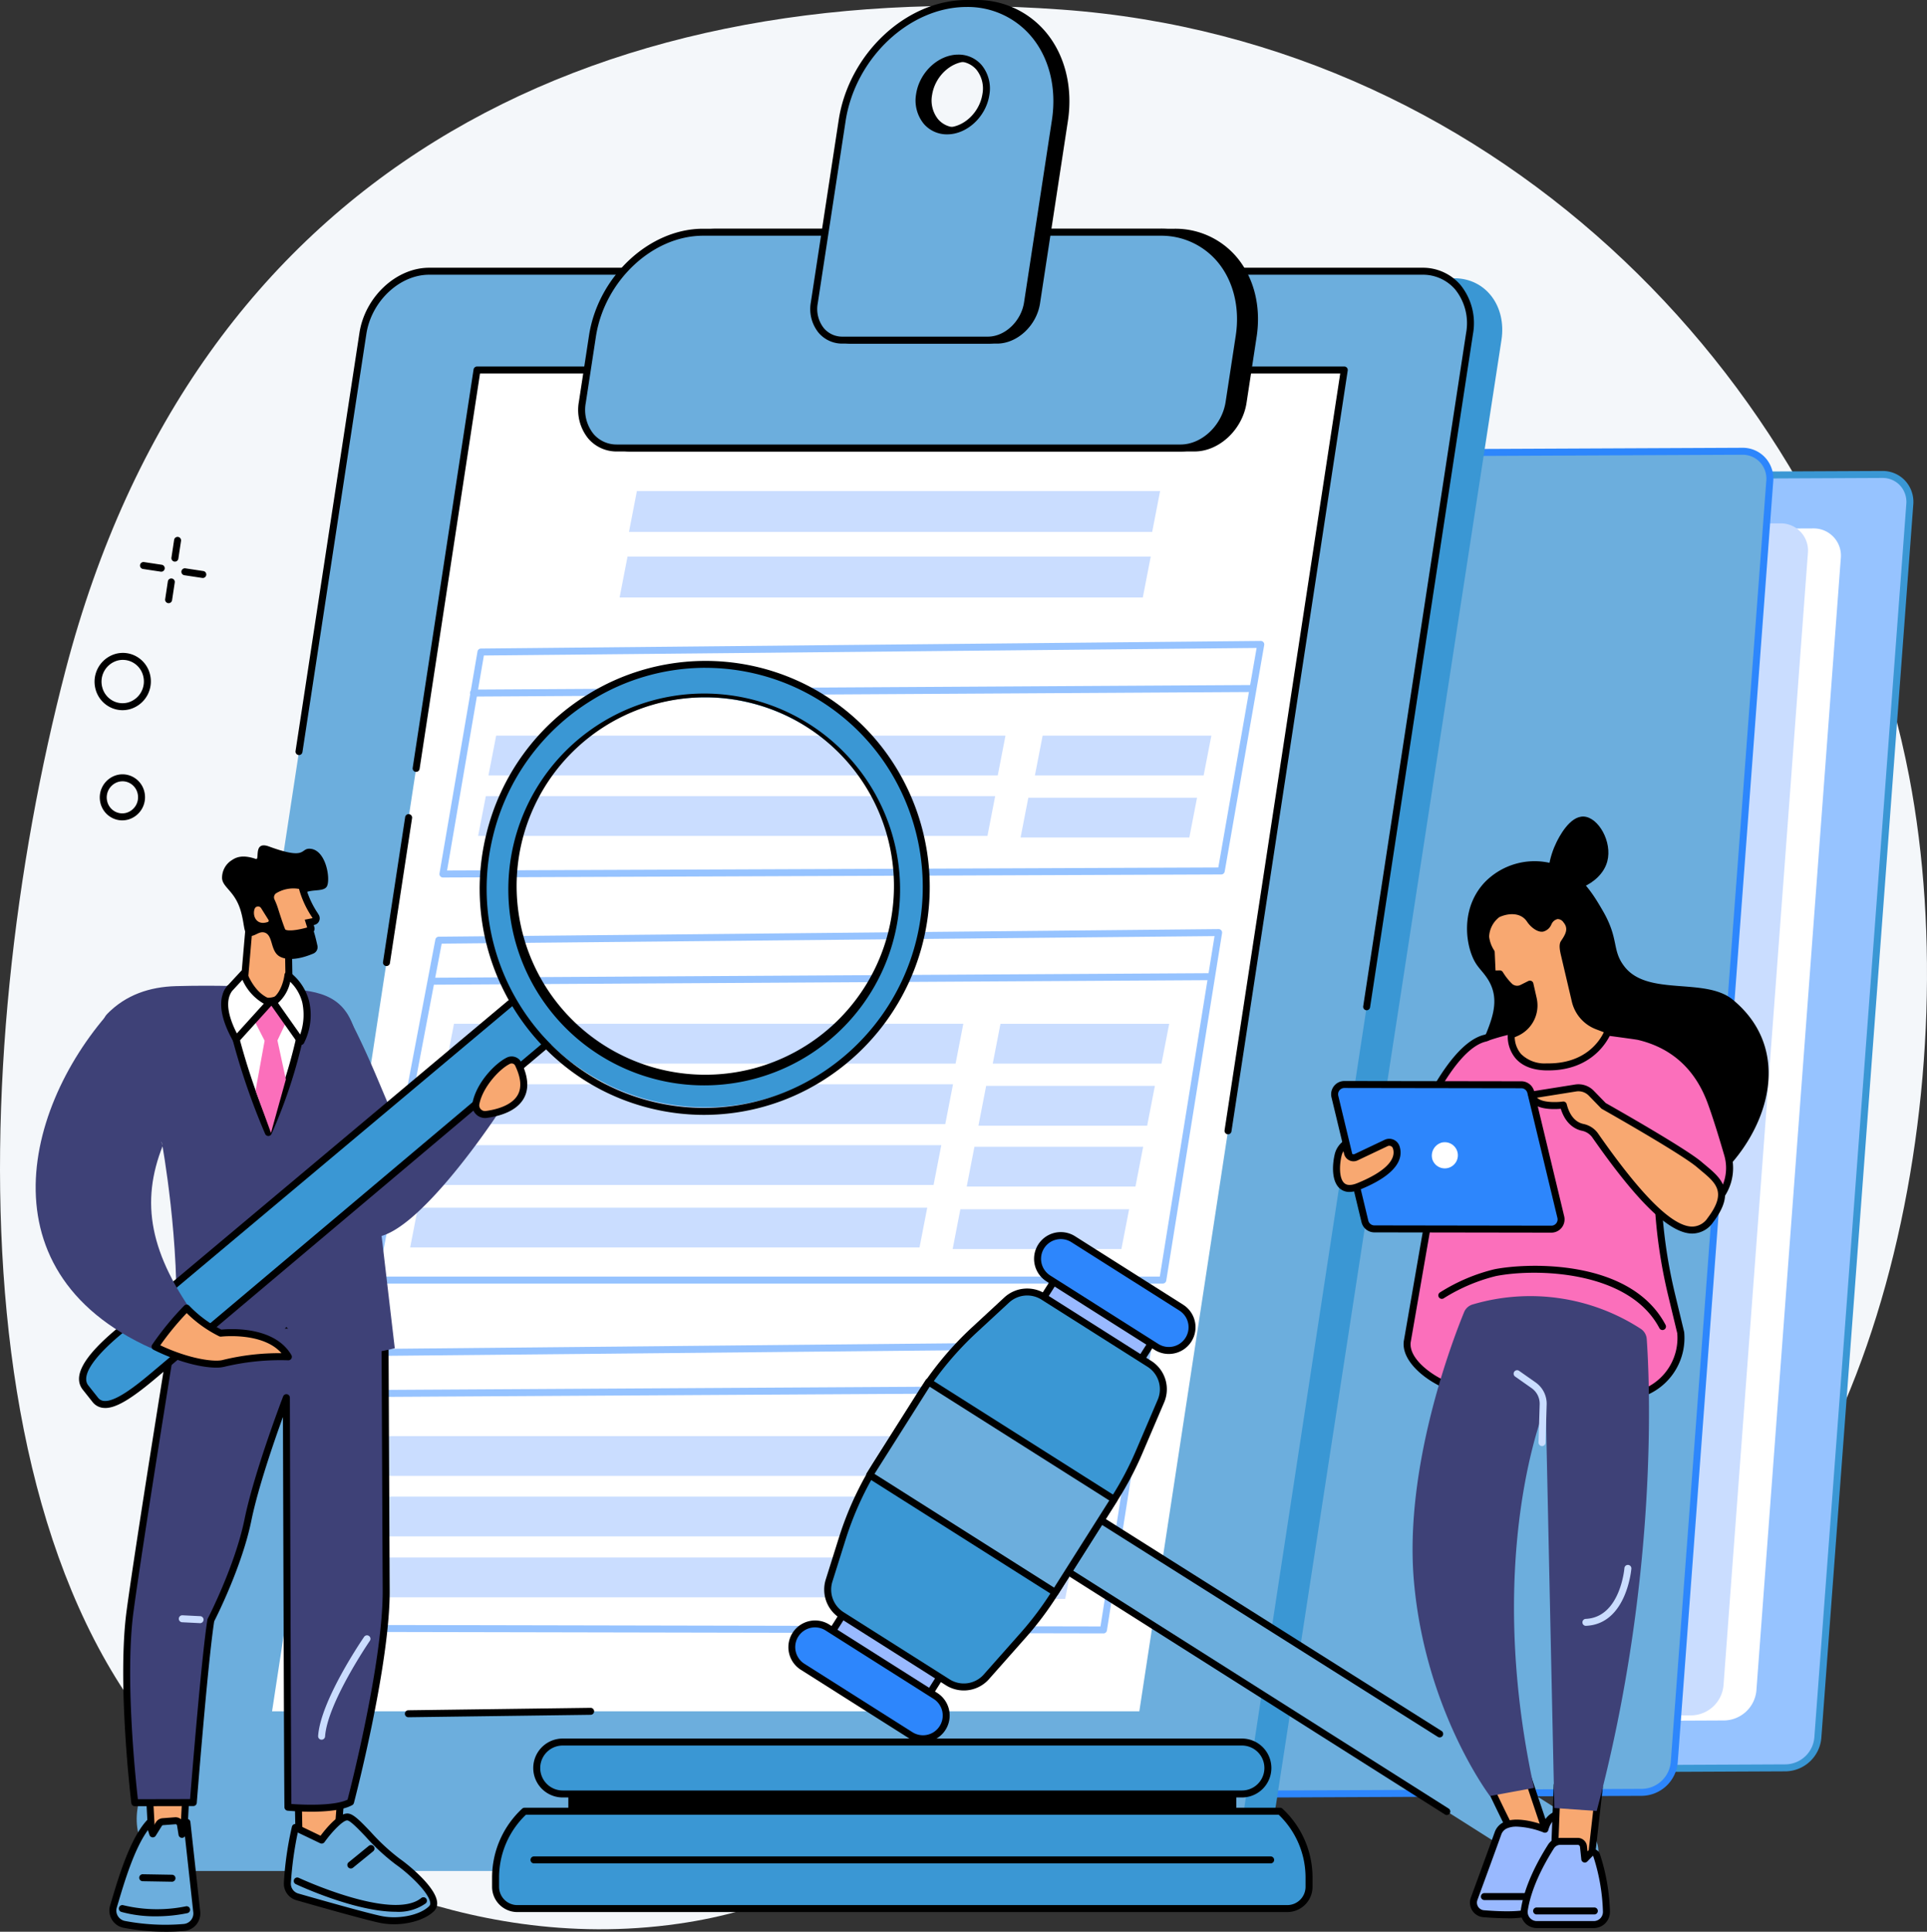 <svg xmlns="http://www.w3.org/2000/svg" xmlns:xlink="http://www.w3.org/1999/xlink" id="Raggruppa_68" data-name="Raggruppa 68" width="383.907" height="384.773" viewBox="0 0 383.907 384.773"><rect x="0" y="0" width="383.907" height="384.773" fill="#333333" stroke="none"/><defs><clipPath id="clip-path"><rect id="Rettangolo_64" data-name="Rettangolo 64" width="383.907" height="384.773" fill="none"></rect></clipPath></defs><g id="Raggruppa_67" data-name="Raggruppa 67" clip-path="url(#clip-path)"><path id="Tracciato_21" data-name="Tracciato 21" d="M223.191,344.24c56.208-18.731,73.072,4.126,103.546-12.93,46.89-26.243,65.67-112.585,53.616-175.285C365.588,79.232,299.84,9.635,211.5,3.27,117.418-3.507,38.851,36.142,13.082,134.753-7,211.61-10.213,323.084,49.261,363.567c6.447,4.388,41.69,27.36,85.985,20.961,36.613-5.289,43.389-25.44,87.944-40.288" transform="translate(0 -1.36)" fill="#f4f7fa"></path><path id="Tracciato_22" data-name="Tracciato 22" d="M74.418,235.813a.667.667,0,0,1-.1-.008.7.7,0,0,1-.583-.791l.537-3.553a.695.695,0,0,1,1.374.208l-.537,3.553a.694.694,0,0,1-.686.591" transform="translate(-39.578 -123.943)"></path><path id="Tracciato_23" data-name="Tracciato 23" d="M71.715,253.681a.668.668,0,0,1-.1-.008.7.7,0,0,1-.583-.791l.537-3.552a.695.695,0,0,1,1.374.208l-.537,3.552a.694.694,0,0,1-.686.591" transform="translate(-38.126 -133.535)"></path><path id="Tracciato_24" data-name="Tracciato 24" d="M64.429,243.636a.668.668,0,0,1-.1-.008l-3.552-.537a.695.695,0,0,1,.207-1.374l3.552.538a.695.695,0,0,1-.1,1.382" transform="translate(-32.308 -129.761)"></path><path id="Tracciato_25" data-name="Tracciato 25" d="M82.3,246.339a.666.666,0,0,1-.1-.008l-3.552-.537a.695.695,0,1,1,.207-1.374l3.552.537a.695.695,0,0,1-.1,1.382" transform="translate(-41.901 -131.212)"></path><path id="Tracciato_26" data-name="Tracciato 26" d="M46.248,292.2a5.48,5.48,0,0,1-2.736-.734,5.605,5.605,0,0,1-2.644-3.47,5.754,5.754,0,0,1,3.96-7,5.484,5.484,0,0,1,4.231.528,5.609,5.609,0,0,1,2.644,3.47,5.754,5.754,0,0,1-3.961,7,5.569,5.569,0,0,1-1.495.206m.073-10.021a4.175,4.175,0,0,0-1.119.154,4.359,4.359,0,0,0-2.991,5.308A4.231,4.231,0,0,0,44.2,290.26a4.107,4.107,0,0,0,3.167.4,4.358,4.358,0,0,0,2.99-5.308,4.228,4.228,0,0,0-1.991-2.619,4.109,4.109,0,0,0-2.048-.55m-1.306-.515h0Z" transform="translate(-21.838 -150.741)"></path><path id="Tracciato_27" data-name="Tracciato 27" d="M47.393,342.182a4.415,4.415,0,0,1-2.2-.591,4.508,4.508,0,0,1-2.125-2.79,4.624,4.624,0,0,1,3.183-5.624,4.408,4.408,0,0,1,3.4.425,4.51,4.51,0,0,1,2.126,2.79,4.624,4.624,0,0,1-3.184,5.623,4.457,4.457,0,0,1-1.2.166m.056-7.779a3.082,3.082,0,0,0-.826.113,3.228,3.228,0,0,0-2.213,3.931,3.128,3.128,0,0,0,1.473,1.938,3.033,3.033,0,0,0,2.338.292,3.228,3.228,0,0,0,2.213-3.931,3.129,3.129,0,0,0-1.473-1.938,3.034,3.034,0,0,0-1.513-.406" transform="translate(-23.038 -178.777)"></path><path id="Tracciato_28" data-name="Tracciato 28" d="M418.424,456.433l18.323-245.671a6.557,6.557,0,0,1,6.373-6l156.5-.706A5.419,5.419,0,0,1,605.105,210L586.783,455.673a6.558,6.558,0,0,1-6.374,6l-156.5.706a5.419,5.419,0,0,1-5.482-5.951" transform="translate(-224.622 -109.545)" fill="#96c3ff"></path><path id="Tracciato_29" data-name="Tracciato 29" d="M423.073,462.274a6.1,6.1,0,0,1-4.519-1.929,6.223,6.223,0,0,1-1.628-4.768l18.322-245.671a7.272,7.272,0,0,1,7.064-6.647l156.5-.707h.031a6.1,6.1,0,0,1,4.52,1.93,6.219,6.219,0,0,1,1.627,4.768L586.671,454.92a7.273,7.273,0,0,1-7.063,6.648l-156.5.706Zm-4.761-6.594a4.845,4.845,0,0,0,1.258,3.717,4.721,4.721,0,0,0,3.5,1.487h.024l156.5-.706a5.859,5.859,0,0,0,5.684-5.361l18.322-245.671a4.842,4.842,0,0,0-1.258-3.717,4.726,4.726,0,0,0-3.5-1.488h-.024l-156.5.707a5.857,5.857,0,0,0-5.684,5.361Z" transform="translate(-223.816 -108.74)" fill="#3a97d4"></path><path id="Tracciato_30" data-name="Tracciato 30" d="M392,459.448,408.813,233.96a6.558,6.558,0,0,1,6.374-6l156.5-.706a5.419,5.419,0,0,1,5.482,5.951L560.355,458.688a6.558,6.558,0,0,1-6.374,6l-156.5.706A5.419,5.419,0,0,1,392,459.448" transform="translate(-210.434 -121.998)" fill="#fff"></path><path id="Tracciato_31" data-name="Tracciato 31" d="M377.837,457.269l16.818-225.488a6.557,6.557,0,0,1,6.373-6l156.5-.706a5.419,5.419,0,0,1,5.482,5.951L546.2,456.509a6.558,6.558,0,0,1-6.374,6l-156.5.706a5.419,5.419,0,0,1-5.482-5.951" transform="translate(-202.833 -120.829)" fill="#caddff"></path><path id="Tracciato_32" data-name="Tracciato 32" d="M356.656,455.953l19.031-255.169a6.558,6.558,0,0,1,6.373-6l156.5-.706a5.419,5.419,0,0,1,5.482,5.951L525.015,455.193a6.558,6.558,0,0,1-6.374,6l-156.5.707a5.419,5.419,0,0,1-5.482-5.951" transform="translate(-191.462 -104.188)" fill="#6caedd"></path><path id="Tracciato_33" data-name="Tracciato 33" d="M361.305,461.793a6.1,6.1,0,0,1-4.52-1.929,6.22,6.22,0,0,1-1.628-4.768l.693.052-.693-.052,19.031-255.168a7.273,7.273,0,0,1,7.064-6.648l156.5-.706h.03a6.1,6.1,0,0,1,4.521,1.929,6.224,6.224,0,0,1,1.627,4.768L524.9,454.439a7.273,7.273,0,0,1-7.064,6.648l-156.5.706Zm176.479-267.83h-.023l-156.5.706a5.859,5.859,0,0,0-5.684,5.362L356.544,455.2a4.846,4.846,0,0,0,1.258,3.717,4.711,4.711,0,0,0,3.528,1.487l156.5-.706a5.858,5.858,0,0,0,5.684-5.361l19.031-255.169a4.846,4.846,0,0,0-1.258-3.717,4.727,4.727,0,0,0-3.505-1.488" transform="translate(-190.656 -103.383)" fill="#2d86fc"></path><path id="Tracciato_34" data-name="Tracciato 34" d="M328.649,119.669H130.783c-6.242,0-12.15,5.511-13.2,12.308l-44.909,291.7c-1.047,6.8,3.165,12.308,9.407,12.308H279.95c6.242,0,12.15-5.51,13.2-12.308l44.909-291.7c1.046-6.8-3.165-12.308-9.407-12.308" transform="translate(-38.931 -64.244)" fill="#3a97d4"></path><path id="Tracciato_35" data-name="Tracciato 35" d="M314.928,116.648H117.062c-6.242,0-12.15,5.551-13.2,12.4L58.956,422.9c-1.047,6.848,3.165,12.4,9.407,12.4H266.229c6.242,0,12.15-5.551,13.2-12.4l44.909-293.852c1.046-6.848-3.165-12.4-9.407-12.4" transform="translate(-31.565 -62.622)" fill="#6caedd"></path><path id="Tracciato_36" data-name="Tracciato 36" d="M289.808,426.3H117.028L157.86,159.13H330.64Z" transform="translate(-62.826 -85.429)" fill="#fff"></path><path id="Tracciato_37" data-name="Tracciato 37" d="M189.726,322.765a.695.695,0,0,1-.685-.811l7.571-44.216a.7.7,0,0,1,.678-.578l155.362-1.514h.007a.695.695,0,0,1,.684.814l-7.874,45.125a.7.7,0,0,1-.681.575l-155.059.605Zm8.158-44.222-7.334,42.829,153.65-.6,7.631-43.729Z" transform="translate(-101.481 -147.98)" fill="#96c3ff"></path><path id="Tracciato_38" data-name="Tracciato 38" d="M202.8,296.906a.695.695,0,0,1,0-1.389l155.06-.908h0a.695.695,0,0,1,0,1.389l-155.059.908Z" transform="translate(-108.502 -158.16)" fill="#96c3ff"></path><path id="Tracciato_39" data-name="Tracciato 39" d="M307.136,350.316H205.662l1.538-7.926H308.674Z" transform="translate(-110.41 -183.811)" fill="#caddff"></path><path id="Tracciato_40" data-name="Tracciato 40" d="M311.57,324.3H210.1l1.538-7.926H313.108Z" transform="translate(-112.79 -169.847)" fill="#caddff"></path><path id="Tracciato_41" data-name="Tracciato 41" d="M478.786,324.3H445.17l1.538-7.926h33.616Z" transform="translate(-238.989 -169.847)" fill="#caddff"></path><path id="Tracciato_42" data-name="Tracciato 42" d="M472.626,351H439.009l1.538-7.926h33.616Z" transform="translate(-235.682 -184.178)" fill="#caddff"></path><path id="Tracciato_43" data-name="Tracciato 43" d="M292.47,635.059h0l-156.479-.311a.695.695,0,0,1-.682-.82l10.06-54.949a.694.694,0,0,1,.677-.569L301.407,576.9a.726.726,0,0,1,.533.241.694.694,0,0,1,.16.562l-8.943,56.774a.7.7,0,0,1-.686.587m-155.645-1.7,155.052.308,8.723-55.375-153.968,1.5Z" transform="translate(-72.634 -309.706)" fill="#96c3ff"></path><path id="Tracciato_44" data-name="Tracciato 44" d="M154.442,598.156a.695.695,0,0,1,0-1.389l155.06-.909h0a.695.695,0,0,1,0,1.389l-155.059.909Z" transform="translate(-82.539 -319.886)" fill="#96c3ff"></path><path id="Tracciato_45" data-name="Tracciato 45" d="M258.775,651.566H157.3l1.538-7.926H260.313Z" transform="translate(-84.447 -345.538)" fill="#caddff"></path><path id="Tracciato_46" data-name="Tracciato 46" d="M263.208,625.553H161.735l1.538-7.926H264.746Z" transform="translate(-86.827 -331.573)" fill="#caddff"></path><path id="Tracciato_47" data-name="Tracciato 47" d="M430.425,625.553H396.808l1.538-7.926h33.616Z" transform="translate(-213.026 -331.573)" fill="#caddff"></path><path id="Tracciato_48" data-name="Tracciato 48" d="M424.264,652.249H390.648l1.538-7.926H425.8Z" transform="translate(-209.719 -345.904)" fill="#caddff"></path><path id="Tracciato_49" data-name="Tracciato 49" d="M253.738,677.757H152.264l1.538-7.926H255.276Z" transform="translate(-81.743 -359.598)" fill="#caddff"></path><path id="Tracciato_50" data-name="Tracciato 50" d="M419.228,678.44H385.611l1.538-7.926h33.616Z" transform="translate(-207.015 -359.965)" fill="#caddff"></path><path id="Tracciato_51" data-name="Tracciato 51" d="M317.272,470.178h-157.1a.694.694,0,0,1-.682-.824l12.86-67.7a.7.7,0,0,1,.676-.565l155.362-1.514h.007a.694.694,0,0,1,.686.8l-11.121,69.217a.7.7,0,0,1-.686.585M161.01,468.788H316.68l10.9-67.82-153.969,1.5Z" transform="translate(-85.615 -214.509)" fill="#96c3ff"></path><path id="Tracciato_52" data-name="Tracciato 52" d="M184.668,420.832a.695.695,0,0,1,0-1.389l155.059-.908h0a.695.695,0,0,1,0,1.389l-155.059.908Z" transform="translate(-98.766 -224.69)" fill="#96c3ff"></path><path id="Tracciato_53" data-name="Tracciato 53" d="M289,474.241H187.527l1.538-7.926H290.538Z" transform="translate(-100.674 -250.341)" fill="#caddff"></path><path id="Tracciato_54" data-name="Tracciato 54" d="M293.434,448.229H191.961L193.5,440.3H294.972Z" transform="translate(-103.054 -236.376)" fill="#caddff"></path><path id="Tracciato_55" data-name="Tracciato 55" d="M460.65,448.229H427.034l1.538-7.926h33.616Z" transform="translate(-229.253 -236.376)" fill="#caddff"></path><path id="Tracciato_56" data-name="Tracciato 56" d="M454.49,474.925H420.874L422.412,467h33.616Z" transform="translate(-225.946 -250.708)" fill="#caddff"></path><path id="Tracciato_57" data-name="Tracciato 57" d="M283.963,500.432H182.49l1.538-7.926H285.5Z" transform="translate(-97.97 -264.401)" fill="#caddff"></path><path id="Tracciato_58" data-name="Tracciato 58" d="M449.453,501.115H415.837l1.538-7.926h33.616Z" transform="translate(-223.242 -264.768)" fill="#caddff"></path><path id="Tracciato_59" data-name="Tracciato 59" d="M277.917,527.3H176.443l1.538-7.926H279.455Z" transform="translate(-94.724 -278.824)" fill="#caddff"></path><path id="Tracciato_60" data-name="Tracciato 60" d="M443.407,527.98H409.79l1.538-7.926h33.616Z" transform="translate(-219.996 -279.191)" fill="#caddff"></path><path id="Tracciato_61" data-name="Tracciato 61" d="M374.791,219.322H270.557l1.579-8.142H376.371Z" transform="translate(-145.248 -113.372)" fill="#caddff"></path><path id="Tracciato_62" data-name="Tracciato 62" d="M370.759,247.531H266.525l1.579-8.142H372.339Z" transform="translate(-143.084 -128.516)" fill="#caddff"></path><path id="Tracciato_63" data-name="Tracciato 63" d="M174.808,736.36a.695.695,0,0,1-.009-1.389l36.307-.484a.695.695,0,1,1,.019,1.389l-36.307.484Z" transform="translate(-93.473 -394.309)"></path><path id="Tracciato_64" data-name="Tracciato 64" d="M339.946,310.563a.7.7,0,0,1-.687-.8L362.3,159.019H190.922l-12.038,78.769a.695.695,0,0,1-1.374-.21l12.129-79.359a.7.7,0,0,1,.687-.59h172.78a.694.694,0,0,1,.686.8l-23.16,151.544a.694.694,0,0,1-.685.59" transform="translate(-95.292 -84.624)"></path><path id="Tracciato_65" data-name="Tracciato 65" d="M165.436,380.387a.683.683,0,0,1-.106-.008.7.7,0,0,1-.582-.792l4.413-28.876a.695.695,0,0,1,1.374.21L166.122,379.8a.7.7,0,0,1-.686.59" transform="translate(-88.441 -187.962)"></path><path id="Tracciato_66" data-name="Tracciato 66" d="M340.52,263.048a.686.686,0,0,1-.106-.008.694.694,0,0,1-.582-.792l20.5-134.112a10.725,10.725,0,0,0-2.171-8.655,8.48,8.48,0,0,0-6.549-2.943H153.743c-5.9,0-11.515,5.3-12.51,11.808L128.5,211.631a.695.695,0,0,1-1.374-.21l12.729-83.285c1.094-7.162,7.322-12.988,13.883-12.988H351.609a9.851,9.851,0,0,1,7.6,3.427,12.105,12.105,0,0,1,2.49,9.771l-20.5,134.113a.7.7,0,0,1-.686.59" transform="translate(-68.246 -61.817)"></path><path id="Tracciato_67" data-name="Tracciato 67" d="M375.551,142.854H263.279c-4.578,0-7.666-4.071-6.9-9.093l2.013-13.174c1.748-11.437,11.616-20.709,22.042-20.709H371.53c10.425,0,17.46,9.272,15.712,20.709l-2.013,13.174c-.767,5.021-5.1,9.093-9.678,9.093" transform="translate(-137.575 -53.62)"></path><path id="Tracciato_68" data-name="Tracciato 68" d="M374.748,142.744H262.476a7.407,7.407,0,0,1-5.716-2.577,9.063,9.063,0,0,1-1.869-7.315l2.013-13.174c1.795-11.744,11.99-21.3,22.729-21.3h91.095a15.993,15.993,0,0,1,12.346,5.562c3.5,4.077,4.978,9.889,4.053,15.946l-2.013,13.174c-.816,5.339-5.466,9.682-10.365,9.682M279.633,99.768c-10.08,0-19.66,9.025-21.355,20.119l-2.014,13.174a7.679,7.679,0,0,0,1.55,6.2,6.036,6.036,0,0,0,4.662,2.094H374.748c4.241,0,8.275-3.814,8.992-8.5l2.013-13.174c.864-5.656-.5-11.062-3.733-14.831a14.621,14.621,0,0,0-11.292-5.078Z" transform="translate(-136.772 -52.815)"></path><path id="Tracciato_69" data-name="Tracciato 69" d="M369.526,142.854H257.254c-4.578,0-7.666-4.071-6.9-9.093l2.013-13.174c1.748-11.437,11.616-20.709,22.042-20.709H365.5c10.426,0,17.46,9.272,15.712,20.709L379.2,133.762c-.767,5.021-5.1,9.093-9.678,9.093" transform="translate(-134.34 -53.62)" fill="#6caedd"></path><path id="Tracciato_70" data-name="Tracciato 70" d="M368.723,142.744H256.451a7.407,7.407,0,0,1-5.717-2.577,9.063,9.063,0,0,1-1.869-7.315l2.013-13.174c1.795-11.744,11.991-21.3,22.729-21.3H364.7a15.992,15.992,0,0,1,12.346,5.562c3.5,4.077,4.979,9.889,4.053,15.946l-2.013,13.174c-.816,5.339-5.466,9.682-10.364,9.682M273.607,99.768c-10.08,0-19.66,9.025-21.355,20.119l-2.014,13.174a7.681,7.681,0,0,0,1.55,6.2,6.036,6.036,0,0,0,4.663,2.094H368.723c4.241,0,8.274-3.814,8.991-8.5l2.014-13.174c.864-5.656-.5-11.062-3.734-14.831A14.623,14.623,0,0,0,364.7,99.768Z" transform="translate(-133.537 -52.815)"></path><path id="Tracciato_71" data-name="Tracciato 71" d="M384.412,1.5c-11.73,0-22.833,10.432-24.8,23.3l-5.553,36.333c-.626,4.1,1.894,7.419,5.629,7.419H388.64c3.735,0,7.271-3.322,7.9-7.419L402.09,24.8c1.967-12.868-5.948-23.3-17.678-23.3m-3.878,25.371c-3.649,0-6.112-3.245-5.5-7.249s4.066-7.249,7.716-7.249,6.112,3.245,5.5,7.249-4.066,7.249-7.716,7.249" transform="translate(-190.025 -0.805)"></path><path id="Tracciato_72" data-name="Tracciato 72" d="M387.837,68.441H358.885a6.169,6.169,0,0,1-4.761-2.148,7.521,7.521,0,0,1-1.555-6.071l5.553-36.333C360.135,10.716,371.568,0,383.608,0a17.909,17.909,0,0,1,13.825,6.228c3.923,4.568,5.578,11.082,4.54,17.873L396.42,60.432c-.674,4.416-4.525,8.009-8.583,8.009M383.608,1.388c-11.382,0-22.2,10.188-24.113,22.711l-5.553,36.333a6.14,6.14,0,0,0,1.235,4.956,4.8,4.8,0,0,0,3.707,1.664h28.952c3.4,0,6.635-3.063,7.21-6.829L400.6,23.889c.976-6.389-.562-12.5-4.221-16.757a16.539,16.539,0,0,0-12.771-5.744M379.731,26.76a6.042,6.042,0,0,1-4.664-2.1,7.366,7.366,0,0,1-1.523-5.945c.661-4.322,4.43-7.839,8.4-7.839a6.044,6.044,0,0,1,4.664,2.1,7.366,7.366,0,0,1,1.522,5.945c-.66,4.322-4.43,7.839-8.4,7.839m2.216-14.5c-3.314,0-6.467,2.987-7.029,6.659a5.984,5.984,0,0,0,1.2,4.829,4.673,4.673,0,0,0,3.61,1.62c3.315,0,6.467-2.987,7.029-6.659a5.984,5.984,0,0,0-1.2-4.829,4.673,4.673,0,0,0-3.61-1.62" transform="translate(-189.222 0.001)"></path><path id="Tracciato_73" data-name="Tracciato 73" d="M380.513,1.5c-11.73,0-22.833,10.432-24.8,23.3L350.16,61.132c-.626,4.1,1.894,7.419,5.629,7.419h28.952c3.735,0,7.271-3.322,7.9-7.419L398.19,24.8c1.967-12.868-5.948-23.3-17.678-23.3m-3.878,25.371c-3.649,0-6.112-3.245-5.5-7.249s4.066-7.249,7.716-7.249,6.112,3.245,5.5,7.249-4.066,7.249-7.716,7.249" transform="translate(-187.932 -0.805)" fill="#6caedd"></path><path id="Tracciato_74" data-name="Tracciato 74" d="M383.938,68.441H354.986a6.169,6.169,0,0,1-4.761-2.148,7.521,7.521,0,0,1-1.555-6.071l5.553-36.333C356.236,10.716,367.669,0,379.709,0a17.909,17.909,0,0,1,13.825,6.228c3.922,4.568,5.577,11.082,4.539,17.872l-5.553,36.333c-.675,4.416-4.526,8.009-8.584,8.009M379.709,1.388c-11.382,0-22.2,10.188-24.113,22.711l-5.553,36.333a6.14,6.14,0,0,0,1.235,4.956,4.8,4.8,0,0,0,3.707,1.664h28.952c3.4,0,6.635-3.063,7.21-6.829L396.7,23.889c.976-6.389-.562-12.5-4.221-16.757a16.539,16.539,0,0,0-12.77-5.744M375.832,26.76a6.044,6.044,0,0,1-4.664-2.1,7.368,7.368,0,0,1-1.522-5.945c.661-4.322,4.43-7.839,8.4-7.839a6.041,6.041,0,0,1,4.663,2.1,7.364,7.364,0,0,1,1.523,5.945c-.66,4.322-4.43,7.839-8.4,7.839m2.216-14.5c-3.314,0-6.467,2.987-7.029,6.659a5.984,5.984,0,0,0,1.2,4.829,4.673,4.673,0,0,0,3.61,1.62c3.314,0,6.468-2.987,7.029-6.659a5.986,5.986,0,0,0-1.2-4.83,4.675,4.675,0,0,0-3.61-1.62" transform="translate(-187.129 0.001)"></path><path id="Tracciato_75" data-name="Tracciato 75" d="M109.855,398.6l.148,8.943a2.731,2.731,0,0,0,2.02,2.313l.454.259c.739.189,1.125.346,1.584,2.035-5.681,1.784-11.142,1.4-16.307-1.895-.221-.483-.149-1.047.57-1.107l.776-.187a2.731,2.731,0,0,0,2.09-2.181l.987-11.427Z" transform="translate(-52.42 -212.244)" fill="#f8a871"></path><path id="Tracciato_76" data-name="Tracciato 76" d="M106.8,413.083a18.707,18.707,0,0,1-10.229-3.048.688.688,0,0,1-.258-.3,1.549,1.549,0,0,1,0-1.434,1.369,1.369,0,0,1,1.082-.648l.73-.176a2.034,2.034,0,0,0,1.563-1.6l.984-11.391a.7.7,0,0,1,.963-.581l7.677,3.246a.7.7,0,0,1,.424.629l.147,8.9a2.026,2.026,0,0,0,1.5,1.691.7.7,0,0,1,.169.069l.376.214c1,.271,1.5.711,1.989,2.5a.694.694,0,0,1-.463.845,22.188,22.188,0,0,1-6.66,1.076m-9.211-4.049a17.612,17.612,0,0,0,14.8,1.844c-.257-.734-.457-.785-.889-.9a.714.714,0,0,1-.173-.07l-.378-.216a3.405,3.405,0,0,1-2.441-2.875.649.649,0,0,1-.005-.073l-.141-8.49-6.38-2.7-.9,10.473c0,.022-.005.043-.009.064a3.418,3.418,0,0,1-2.622,2.736l-.765.184a.738.738,0,0,1-.089.015" transform="translate(-51.615 -211.44)"></path><path id="Tracciato_77" data-name="Tracciato 77" d="M113.165,364.251c-2.222-.243-.474,2.41-8.312-.464-3.213-1.178-1.769,2.774-2.608,2.486-3.1-1.067-4.3-.079-5.062.427a4.13,4.13,0,0,0-1.669,3.448c.158,1.853,2.572,2.536,3.724,6.492.809,2.778.491,4.425,1.57,4.88s1.989-.982,3.218-.57c1.592.534,1.13,3.3,2.643,4.533.954.779,3.243,1.235,7.031-.365a1.382,1.382,0,0,0,.812-1.571c-.185-.834-.424-1.885-.736-2.872-1.49-4.7-3.087-5.827-2.428-6.991,1.01-1.783,4.437-.554,5.09-2.028.679-1.53-.231-7.074-3.274-7.406" transform="translate(-51.271 -195.181)"></path><path id="Tracciato_78" data-name="Tracciato 78" d="M116.518,383.754a13.722,13.722,0,0,1,.694,1.773c.357,1.136.983,3.079,1.417,4.142.539,1.317,4.375.3,5.568-.052a.347.347,0,0,0,.226-.452l-.351-1.133.936-.187a.683.683,0,0,0,.3-.191.654.654,0,0,0,.068-.771,19.747,19.747,0,0,1-2.666-5.7.651.651,0,0,0-.512-.49,7.236,7.236,0,0,0-5.024.915,1.674,1.674,0,0,0-.653,2.148" transform="translate(-62.467 -204.311)" fill="#f8a871"></path><path id="Tracciato_79" data-name="Tracciato 79" d="M119.519,390.224c-1.259,0-2.042-.365-2.339-1.093-.447-1.1-1.092-3.1-1.437-4.2a13.062,13.062,0,0,0-.66-1.683,2.365,2.365,0,0,1,.92-3.04,7.99,7.99,0,0,1,5.511-1,1.347,1.347,0,0,1,1.061,1.012,17.939,17.939,0,0,0,2.372,5.158l.212.346a1.348,1.348,0,0,1-.136,1.586,1.39,1.39,0,0,1-.594.393l-.092.025-.18.036.123.4a1.023,1.023,0,0,1-.059.794,1.041,1.041,0,0,1-.635.531,15.145,15.145,0,0,1-4.068.741m-3.18-7.569a14.48,14.48,0,0,1,.729,1.862c.338,1.076.969,3.039,1.4,4.088.111.273,1.552.437,4.388-.358l-.479-1.548,1.564-.311-.175-.285a19.18,19.18,0,0,1-2.534-5.536,6.572,6.572,0,0,0-4.506.832.978.978,0,0,0-.385,1.256m6.616,5.915c0,.011.006.023.01.033Z" transform="translate(-61.66 -203.51)"></path><path id="Tracciato_80" data-name="Tracciato 80" d="M111.983,392.934c-2.33.811-3.12-1.361-2.6-2.654a.722.722,0,0,1,1.279-.1l1.472,2.35a.276.276,0,0,1-.146.407" transform="translate(-58.639 -209.284)" fill="#f8a871"></path><path id="Tracciato_81" data-name="Tracciato 81" d="M64.288,770.934l.5,9.307,6.223,1.049.553-10.978Z" transform="translate(-34.513 -413.542)" fill="#f8a871"></path><path id="Tracciato_82" data-name="Tracciato 82" d="M70.21,781.18a.694.694,0,0,1-.115-.01l-6.223-1.049a.694.694,0,0,1-.578-.648l-.505-9.307a.7.7,0,0,1,.635-.73l7.281-.621a.694.694,0,0,1,.753.727L70.9,780.52a.694.694,0,0,1-.694.66m-5.559-2.337,4.9.827.474-9.4-5.817.5Z" transform="translate(-33.708 -412.737)"></path><path id="Tracciato_83" data-name="Tracciato 83" d="M62.735,804.291a43.789,43.789,0,0,1-11.909-.606,2.8,2.8,0,0,1-2.167-3.556c1.332-4.439,3.668-12.869,7.137-16.655l.7,2.184,1.224-1.961a1,1,0,0,1,.769-.466l2.473-.188a1,1,0,0,1,1.058.837l.3,1.879.98-2.4,1.963,17.915a2.8,2.8,0,0,1-2.53,3.014" transform="translate(-26.059 -420.376)" fill="#6caedd"></path><path id="Tracciato_84" data-name="Tracciato 84" d="M58.212,804.343a44.662,44.662,0,0,1-8.32-.78,3.5,3.5,0,0,1-2.7-4.438l.285-.957c1.37-4.608,3.664-12.321,7-15.967a.695.695,0,0,1,1.174.257l.245.761.433-.693a1.693,1.693,0,0,1,1.305-.791l2.473-.188a1.7,1.7,0,0,1,1.656.966l.089-.218a.695.695,0,0,1,1.334.188L65.151,800.4a3.5,3.5,0,0,1-3.158,3.782c-1.047.094-2.324.165-3.781.165M54.724,784.1c-2.719,3.714-4.694,10.355-5.916,14.465l-.287.961a2.074,2.074,0,0,0,.216,1.693,2.121,2.121,0,0,0,1.415.98,42.984,42.984,0,0,0,11.717.6,2.1,2.1,0,0,0,1.9-2.265L62.1,785.33a.695.695,0,0,1-1.271-.266l-.3-1.879a.3.3,0,0,0-.319-.252l-2.473.188a.3.3,0,0,0-.232.14l-1.224,1.962a.695.695,0,0,1-1.251-.155Z" transform="translate(-25.255 -419.57)"></path><path id="Tracciato_85" data-name="Tracciato 85" d="M58.477,821.562a25.383,25.383,0,0,1-6.818-.873.695.695,0,1,1,.376-1.338,28.784,28.784,0,0,0,12.474.215.695.695,0,0,1,.314,1.353,30.614,30.614,0,0,1-6.347.642" transform="translate(-27.461 -439.855)"></path><path id="Tracciato_86" data-name="Tracciato 86" d="M66.406,807.54h-.012l-5.877-.1a.695.695,0,0,1,.024-1.389l5.877.1a.695.695,0,0,1-.012,1.389" transform="translate(-32.122 -432.727)"></path><path id="Tracciato_87" data-name="Tracciato 87" d="M128.132,764.2l.257,13.558,7.532.38,1.032-13.493Z" transform="translate(-68.787 -410.262)" fill="#f8a871"></path><path id="Tracciato_88" data-name="Tracciato 88" d="M135.117,778.03h-.036l-7.533-.38a.7.7,0,0,1-.66-.681l-.257-13.558a.693.693,0,0,1,.211-.512.7.7,0,0,1,.519-.2l8.821.445a.7.7,0,0,1,.658.747l-1.031,13.493a.694.694,0,0,1-.692.642m-6.851-1.736,6.209.314L135.4,764.5l-7.365-.372Z" transform="translate(-67.983 -409.457)"></path><path id="Tracciato_89" data-name="Tracciato 89" d="M123.6,794.53a2.722,2.722,0,0,0,1.964,2.8c4.28,1.226,13.921,3.962,16.683,4.517,3.584.72,8.079-.163,10.093-2.179s-3.912-7.372-6.753-9.355c-4.221-2.946-8.135-8.545-9.879-8.876s-5.277,4.6-5.277,4.6l-5.243-2.52A66.383,66.383,0,0,0,123.6,794.53" transform="translate(-66.352 -419.503)" fill="#6caedd"></path><path id="Tracciato_90" data-name="Tracciato 90" d="M144.025,801.982a13.884,13.884,0,0,1-2.72-.26c-2.813-.566-12.643-3.356-16.738-4.53a3.436,3.436,0,0,1-2.466-3.509,66.523,66.523,0,0,1,1.609-11.148.695.695,0,0,1,.974-.453l4.724,2.27c1.171-1.56,3.818-4.746,5.625-4.4,1.043.2,2.287,1.46,4.4,3.675a41.025,41.025,0,0,0,5.75,5.314c1.848,1.289,7.183,5.649,7.449,8.657a2.141,2.141,0,0,1-.6,1.759c-1.635,1.636-4.83,2.629-8,2.629m-19.161-18.273a70.383,70.383,0,0,0-1.376,10.064,2.038,2.038,0,0,0,1.462,2.082c4.079,1.169,13.865,3.948,16.629,4.5,3.434.691,7.68-.2,9.465-1.989a.74.74,0,0,0,.2-.654c-.173-1.956-4.166-5.759-6.86-7.639a41.994,41.994,0,0,1-5.96-5.5c-1.4-1.474-3-3.144-3.651-3.268-.774-.151-3.033,2.159-4.583,4.319a.694.694,0,0,1-.866.221Zm-2.069,10.018h0Z" transform="translate(-65.546 -418.701)"></path><path id="Tracciato_91" data-name="Tracciato 91" d="M146.681,814.283c-8.04,0-19.266-5.206-19.876-5.492a.695.695,0,1,1,.59-1.258c.186.087,18.68,8.667,24.387,4.016a.694.694,0,1,1,.878,1.076,9.381,9.381,0,0,1-5.978,1.658" transform="translate(-67.861 -433.488)"></path><path id="Tracciato_92" data-name="Tracciato 92" d="M150.1,798.185a.695.695,0,0,1-.439-1.233l4.005-3.262a.695.695,0,1,1,.878,1.077l-4.006,3.262a.69.69,0,0,1-.438.156" transform="translate(-80.207 -426.008)"></path><path id="Tracciato_93" data-name="Tracciato 93" d="M64.044,569.372s-6.935,42.691-8.892,57.209.939,38.161.939,38.161l11.658-.025s2.234-28.456,3.5-36.326c0,0,5.452-10.48,7.39-19.974s7.659-24.357,7.659-24.357.223,75.633.312,81.578c0,0,9.1.866,12.469-1.026,0,0,7.179-27.212,7.1-42.218s-.241-52.56-.241-52.56Z" transform="translate(-29.244 -305.667)" fill="#3e4177"></path><path id="Tracciato_94" data-name="Tracciato 94" d="M90.39,665.727c-2.46,0-4.471-.186-4.646-.2a.7.7,0,0,1-.629-.681c-.076-5.106-.254-62.268-.3-77.746-1.808,4.993-4.966,14.147-6.295,20.654-1.833,8.98-6.834,18.939-7.4,20.053-1.247,7.9-3.451,35.878-3.473,36.161a.694.694,0,0,1-.691.64l-11.657.025h0a.694.694,0,0,1-.689-.61c-.029-.238-2.884-23.9-.938-38.339,1.936-14.361,8.825-56.8,8.895-57.227a.7.7,0,0,1,.685-.584h.008l41.893.463a.7.7,0,0,1,.687.691s.164,37.554.241,52.56c.077,14.925-7.052,42.126-7.125,42.4a.7.7,0,0,1-.332.428c-1.894,1.062-5.366,1.314-8.229,1.314M86.5,664.192c2.012.145,8.381.477,11.188-.859.775-3,7.073-27.834,7-41.74-.071-13.811-.215-46.721-.238-51.877l-40.611-.448c-.843,5.2-6.985,43.184-8.793,56.6-1.748,12.971.437,33.572.869,37.372l10.4-.022c.34-4.266,2.306-28.593,3.453-35.742a.691.691,0,0,1,.069-.211c.054-.1,5.43-10.506,7.326-19.792,1.928-9.442,7.634-24.318,7.691-24.467a.695.695,0,0,1,1.343.247c0,.736.212,71.663.3,80.938" transform="translate(-28.446 -304.862)"></path><path id="Tracciato_95" data-name="Tracciato 95" d="M81.141,696.246h-.036l-3.554-.179a.695.695,0,0,1,.07-1.388l3.554.179a.695.695,0,0,1-.034,1.389" transform="translate(-41.279 -372.937)" fill="#caddff"></path><path id="Tracciato_96" data-name="Tracciato 96" d="M137.534,724.072l-.048,0a.694.694,0,0,1-.646-.741c.485-7.056,8.819-19.245,9.174-19.761a.695.695,0,0,1,1.145.787c-.085.123-8.473,12.391-8.932,19.068a.7.7,0,0,1-.692.647" transform="translate(-73.462 -377.549)" fill="#caddff"></path><path id="Tracciato_97" data-name="Tracciato 97" d="M148.941,435.413c13.026,24.4,9.477,36.519,26.81,13.06a1.028,1.028,0,0,1,1.821.348l1.722,6.546s-35.837,54.751-29.486,1.618Z" transform="translate(-79.959 -233.751)" fill="#3e4177"></path><path id="Tracciato_98" data-name="Tracciato 98" d="M58.611,493.1c4.994,1.7,9.951,4.481,18.039,3.041l4.022-4.234,3.6,3.81c5.383,2.095,11.473,2.052,17.993.423L96.85,449.971,95,435.878c-1.411-8.044-4.91-10.534-12.247-11.18-1.772-.156-2.87,7.068-4.97,6.947-2.228-.129-5.479-7.6-8.044-7.661-3.414-.08-7.113-.085-11.054.022-5.274.143-9.982,1.74-13.678,5.5-5.137,5.23,10.874,25.756,10.874,25.756s3.694,20.052,2.733,37.831" transform="translate(-23.614 -227.583)" fill="#3e4177"></path><path id="Tracciato_99" data-name="Tracciato 99" d="M97.41,426.669a135.761,135.761,0,0,0,8.323,26.711,101.426,101.426,0,0,0,7.38-24.668,3.216,3.216,0,0,0-2.968-3.7c-3.275,3.425-6.876,2.676-10.68-.68a1.967,1.967,0,0,0-2.055,2.342" transform="translate(-52.274 -227.798)" fill="#fff"></path><path id="Tracciato_100" data-name="Tracciato 100" d="M104.927,453.269h0a.7.7,0,0,1-.638-.424A137.088,137.088,0,0,1,95.922,426a2.662,2.662,0,0,1,2.781-3.168.7.7,0,0,1,.415.172c3.852,3.4,6.94,3.626,9.718.722a.7.7,0,0,1,.547-.214,3.91,3.91,0,0,1,3.61,4.5,101.277,101.277,0,0,1-7.428,24.837.694.694,0,0,1-.638.42m-7.641-27.538a134.5,134.5,0,0,0,7.647,25.049A98.245,98.245,0,0,0,111.62,427.8a2.508,2.508,0,0,0-.53-1.975,2.48,2.48,0,0,0-1.5-.894c-3.211,3.154-6.973,2.914-11.193-.713a1.274,1.274,0,0,0-1.116,1.511" transform="translate(-51.469 -226.993)"></path><path id="Tracciato_101" data-name="Tracciato 101" d="M113.693,438.633l1.678,7.761-2.965,10.658-3.068-8.435,1.8-9.932-2.32-4.536,2.652-3.072,1.94-.051,2.339,3.255Z" transform="translate(-58.42 -231.396)" fill="#fb6fbb"></path><path id="Tracciato_102" data-name="Tracciato 102" d="M98.934,431.777c-1.842-3.262-3.35-7.47-1.31-10.125l2.791-3.014s1.515,4.572,5.2,5.758Z" transform="translate(-51.885 -224.745)" fill="#fff"></path><path id="Tracciato_103" data-name="Tracciato 103" d="M98.124,431.667a.712.712,0,0,1-.077,0,.7.7,0,0,1-.528-.349c-1.86-3.293-3.588-7.855-1.257-10.891.013-.017.027-.033.041-.049l2.791-3.014a.7.7,0,0,1,1.169.253c.014.043,1.457,4.255,4.757,5.316a.695.695,0,0,1,.3,1.128l-6.683,7.381a.7.7,0,0,1-.515.229m-.778-10.373c-1.723,2.283-.352,6.008.923,8.484l5.362-5.922a10.158,10.158,0,0,1-4.253-4.755Z" transform="translate(-51.074 -223.94)"></path><path id="Tracciato_104" data-name="Tracciato 104" d="M117.458,424.713c2.522-1.307,2.963-5.363,2.963-5.363a10.09,10.09,0,0,1,3.549,5.364,11.749,11.749,0,0,1-.966,7.862Z" transform="translate(-63.057 -225.128)" fill="#fff"></path><path id="Tracciato_105" data-name="Tracciato 105" d="M122.2,432.465a.694.694,0,0,1-.568-.294l-5.546-7.863a.7.7,0,0,1,.248-1.017c1.8-.931,2.48-3.8,2.592-4.821a.694.694,0,0,1,1.105-.482,10.711,10.711,0,0,1,3.816,5.786,12.372,12.372,0,0,1-1.052,8.355.7.7,0,0,1-.57.337H122.2m-4.561-8.366,4.425,6.274a11.835,11.835,0,0,0,.42-6.328,8.62,8.62,0,0,0-2.416-4.165,7.767,7.767,0,0,1-2.429,4.219" transform="translate(-62.252 -224.322)"></path><path id="Tracciato_106" data-name="Tracciato 106" d="M36.165,505.65l1.907,2.406c1.955,2.38,6-.128,11.527-4.787l78.813-66.392-5.178-9.915L42.519,494.65c-5.53,4.658-8.31,8.62-6.355,11" transform="translate(-19.08 -229.215)" fill="#3a97d4"></path><path id="Tracciato_107" data-name="Tracciato 107" d="M39.211,508.86c-.119,0-.236-.006-.35-.016a3.071,3.071,0,0,1-2.158-1.152l-1.91-2.411c-2.131-2.6-.022-6.517,6.448-11.968l80.716-67.688a.695.695,0,0,1,1.062.211l5.178,9.915a.7.7,0,0,1-.169.853L49.215,503c-4.9,4.126-7.849,5.864-10,5.864m82.977-81.615L42.135,494.377c-5.526,4.656-7.752,8.217-6.265,10.028l.007.009,1.907,2.406a1.673,1.673,0,0,0,1.2.641c2.221.2,6.151-2.847,9.332-5.527L126.707,435.9Z" transform="translate(-18.248 -228.41)"></path><path id="Tracciato_108" data-name="Tracciato 108" d="M209.117,319.74a44.115,44.115,0,1,0,53.444-32.753,44.324,44.324,0,0,0-53.444,32.753m5.647,1.384a38.3,38.3,0,1,1,28,46.667,38.482,38.482,0,0,1-28-46.667" transform="translate(-111.566 -153.389)" fill="#3a97d4"></path><path id="Tracciato_109" data-name="Tracciato 109" d="M251.053,374.646a44.712,44.712,0,0,1-10.653-1.294c-24-5.88-38.692-30.37-32.757-54.591A45.141,45.141,0,0,1,228,290.826a44.516,44.516,0,0,1,61.552,15.082,45.525,45.525,0,0,1-15.221,62.117,44.419,44.419,0,0,1-23.276,6.62m.224-89.05a43.043,43.043,0,0,0-22.553,6.415,43.766,43.766,0,0,0-19.732,27.082c-5.753,23.477,8.485,47.213,31.738,52.91a42.93,42.93,0,0,0,32.873-5.161,44.137,44.137,0,0,0,14.756-60.218A43.236,43.236,0,0,0,251.277,285.6M251,368.767a38.566,38.566,0,0,1-9.2-1.115,39.023,39.023,0,1,1,9.2,1.115m.336-77.293a37.587,37.587,0,1,0,8.868,1.075,37.213,37.213,0,0,0-8.868-1.075m-37.367,28.837h0Z" transform="translate(-110.766 -152.576)"></path><path id="Tracciato_110" data-name="Tracciato 110" d="M30.149,434.956,40.663,461.7C36.17,473.023,38,483.274,47.825,496.662L43.7,504.176c-39.479-13.759-31.505-49.04-13.548-69.22" transform="translate(-8.231 -233.506)" fill="#3e4177"></path><path id="Tracciato_111" data-name="Tracciato 111" d="M79.781,567.566A24.261,24.261,0,0,1,73,562.572a57.066,57.066,0,0,0-6.293,7.676c6.071,3.029,11.637,3.887,13.679,3.324a48.447,48.447,0,0,1,12.874-1.3c-3.467-5.947-13.478-4.708-13.478-4.708" transform="translate(-35.811 -302.016)" fill="#f8a871"></path><path id="Tracciato_112" data-name="Tracciato 112" d="M78.058,573.622c-2.848,0-7.544-1.1-12.467-3.559a.694.694,0,0,1-.262-1.015,58,58,0,0,1,6.37-7.769.649.649,0,0,1,.5-.208.7.7,0,0,1,.5.215,23.68,23.68,0,0,0,6.408,4.761c1.547-.154,10.541-.776,13.95,5.071a.694.694,0,0,1-.006.71.7.7,0,0,1-.625.334,48.117,48.117,0,0,0-12.659,1.275,6.608,6.608,0,0,1-1.706.186m-11.122-4.45c5.782,2.738,10.808,3.378,12.459,2.924a47,47,0,0,1,11.687-1.351c-3.726-4.256-11.933-3.307-12.022-3.3a.686.686,0,0,1-.395-.067A25.065,25.065,0,0,1,72.2,562.76a56.7,56.7,0,0,0-5.262,6.412" transform="translate(-35.006 -301.21)"></path><path id="Tracciato_113" data-name="Tracciato 113" d="M206.737,466.7c3.557-.481,10.074-2.4,6.385-10.032a1.478,1.478,0,0,0-1.976-.674c-2.251,1.094-5.764,4.865-6.466,8.548a1.842,1.842,0,0,0,2.057,2.158" transform="translate(-109.865 -244.722)" fill="#f8a871"></path><path id="Tracciato_114" data-name="Tracciato 114" d="M205.688,466.61a2.554,2.554,0,0,1-1.848-.8,2.5,2.5,0,0,1-.65-2.2c.774-4.057,4.539-7.922,6.845-9.043a2.174,2.174,0,0,1,1.672-.1,2.136,2.136,0,0,1,1.233,1.1c1.352,2.8,1.528,5.167.522,7.039-1.426,2.653-4.832,3.631-7.439,3.984a2.489,2.489,0,0,1-.336.023m.243-.711h0Zm5.059-10.162a.785.785,0,0,0-.346.081c-2.045.993-5.434,4.625-6.088,8.053a1.119,1.119,0,0,0,.294.987,1.142,1.142,0,0,0,.988.352c1.872-.253,5.192-1.014,6.4-3.264.784-1.458.6-3.4-.549-5.777a.756.756,0,0,0-.438-.388.8.8,0,0,0-.262-.044" transform="translate(-109.058 -243.916)"></path><rect id="Rettangolo_60" data-name="Rettangolo 60" width="133.07" height="12.643" transform="translate(113.229 352.162)"></rect><path id="Tracciato_115" data-name="Tracciato 115" d="M371.373,759.54H236.053a5.171,5.171,0,0,1,0-10.342h135.32a5.171,5.171,0,0,1,0,10.342" transform="translate(-123.949 -402.207)" fill="#3a97d4"></path><path id="Tracciato_116" data-name="Tracciato 116" d="M370.567,759.43H235.248a5.866,5.866,0,1,1,0-11.732h135.32a5.866,5.866,0,1,1,0,11.732m-135.32-10.342a4.476,4.476,0,0,0,0,8.953h135.32a4.476,4.476,0,0,0,0-8.953Z" transform="translate(-123.144 -401.401)"></path><path id="Tracciato_117" data-name="Tracciato 117" d="M369.471,778.953H218.949a17.96,17.96,0,0,0-5.769,13.188v1.872a4.33,4.33,0,0,0,4.33,4.33h153.4a4.33,4.33,0,0,0,4.33-4.33v-1.872a17.96,17.96,0,0,0-5.769-13.188" transform="translate(-114.446 -418.18)" fill="#3a97d4"></path><path id="Tracciato_118" data-name="Tracciato 118" d="M370.1,798.233h-153.4a5.031,5.031,0,0,1-5.025-5.025v-1.872a18.708,18.708,0,0,1,5.992-13.7.7.7,0,0,1,.471-.184H368.665a.7.7,0,0,1,.472.184,18.707,18.707,0,0,1,5.991,13.7v1.872a5.03,5.03,0,0,1-5.025,5.025M218.418,778.842a17.317,17.317,0,0,0-5.349,12.494v1.872a3.639,3.639,0,0,0,3.636,3.635H370.1a3.639,3.639,0,0,0,3.635-3.635v-1.872a17.318,17.318,0,0,0-5.348-12.494Z" transform="translate(-113.64 -417.375)"></path><path id="Tracciato_119" data-name="Tracciato 119" d="M375.655,799.775H228.948a.695.695,0,1,1,0-1.389H375.655a.695.695,0,1,1,0,1.389" transform="translate(-122.537 -428.613)"></path><path id="Tracciato_120" data-name="Tracciato 120" d="M559.8,720.319a6.079,6.079,0,0,1-8.388,1.884L451.32,658.826l6.5-10.272,100.092,63.377a6.079,6.079,0,0,1,1.884,8.388" transform="translate(-242.291 -348.176)" fill="#6caedd"></path><path id="Tracciato_121" data-name="Tracciato 121" d="M529.731,708.9a.694.694,0,0,1-.371-.107l-79.217-50.181a.7.7,0,0,1-.215-.959l6.5-10.272a.7.7,0,0,1,.958-.216l71.293,44.992a.695.695,0,0,1-.742,1.176l-70.706-44.622-5.762,9.1L530.1,707.614a.695.695,0,0,1-.372,1.282" transform="translate(-241.485 -347.371)"></path><rect id="Rettangolo_61" data-name="Rettangolo 61" width="13.756" height="23.002" transform="matrix(0.535, -0.845, 0.845, 0.535, 162.384, 330.36)" fill="#99b9ff"></rect><path id="Tracciato_122" data-name="Tracciato 122" d="M369.236,712.013a.7.7,0,0,1-.371-.107L349.43,699.6a.7.7,0,0,1-.215-.959l7.359-11.622a.694.694,0,0,1,.958-.215l19.434,12.3a.7.7,0,0,1,.215.959l-7.359,11.622a.7.7,0,0,1-.434.306.708.708,0,0,1-.152.017M350.761,698.8l18.26,11.562,6.616-10.449-18.26-11.562Z" transform="translate(-187.418 -368.652)"></path><path id="Tracciato_123" data-name="Tracciato 123" d="M341.29,700.531a4.626,4.626,0,0,0,1.433,6.383l21.524,13.629a4.626,4.626,0,0,0,4.95-7.817L347.673,699.1a4.626,4.626,0,0,0-6.383,1.434" transform="translate(-182.836 -374.925)" fill="#2d86fc"></path><path id="Tracciato_124" data-name="Tracciato 124" d="M365.908,721.156a5.285,5.285,0,0,1-2.836-.827L341.549,706.7a5.321,5.321,0,0,1,5.693-8.991l21.524,13.629a5.325,5.325,0,0,1-2.857,9.818M341.073,700.1a3.936,3.936,0,0,0,1.218,5.424l21.524,13.629a3.931,3.931,0,1,0,4.206-6.643L346.5,698.883a3.937,3.937,0,0,0-5.425,1.219" transform="translate(-182.033 -374.122)"></path><rect id="Rettangolo_62" data-name="Rettangolo 62" width="13.756" height="23.002" transform="translate(206.044 261.407) rotate(-57.659)" fill="#99b9ff"></rect><path id="Tracciato_125" data-name="Tracciato 125" d="M463.5,563.132a.7.7,0,0,1-.372-.107L443.7,550.719a.7.7,0,0,1-.215-.959l7.359-11.622a.694.694,0,0,1,.959-.215l19.434,12.305a.7.7,0,0,1,.215.959l-7.359,11.622a.7.7,0,0,1-.434.306.715.715,0,0,1-.152.017m-18.476-13.215,18.26,11.562L469.9,551.03l-18.26-11.562Z" transform="translate(-238.026 -288.726)"></path><path id="Tracciato_126" data-name="Tracciato 126" d="M447.027,533.539a4.626,4.626,0,0,1,6.383-1.434l21.524,13.629a4.626,4.626,0,0,1-4.95,7.817L448.46,539.923a4.626,4.626,0,0,1-1.433-6.383" transform="translate(-239.6 -285.275)" fill="#2d86fc"></path><path id="Tracciato_127" data-name="Tracciato 127" d="M471.645,554.164a5.29,5.29,0,0,1-2.836-.827l-21.525-13.629a5.321,5.321,0,0,1,5.694-8.991L474.5,544.345a5.321,5.321,0,0,1-1.681,9.687,5.378,5.378,0,0,1-1.176.131M446.81,533.109a3.935,3.935,0,0,0,1.219,5.424l21.524,13.629a3.931,3.931,0,0,0,4.206-6.643L452.235,531.89a3.936,3.936,0,0,0-5.425,1.219" transform="translate(-238.797 -284.472)"></path><path id="Tracciato_128" data-name="Tracciato 128" d="M391.692,557.244l-6.428,5.945a64.5,64.5,0,0,0-10.7,12.851L365.973,589.6a64.525,64.525,0,0,0-7.04,15.171l-2.626,8.353a6.016,6.016,0,0,0,2.521,6.887l21.106,13.364a6.016,6.016,0,0,0,7.723-1.095l7.328-8.276a64.552,64.552,0,0,0,6.2-8.254l12.069-19.061a64.546,64.546,0,0,0,4.808-9.138l4.348-10.163a6.016,6.016,0,0,0-2.313-7.449L399,556.578a6.016,6.016,0,0,0-7.3.666" transform="translate(-191.135 -298.298)" fill="#3a97d4"></path><path id="Tracciato_129" data-name="Tracciato 129" d="M382.355,634.212a6.71,6.71,0,0,1-3.6-1.049L357.652,619.8a6.718,6.718,0,0,1-2.813-7.682l2.626-8.354a65.231,65.231,0,0,1,7.116-15.334l8.587-13.562a65.244,65.244,0,0,1,10.818-12.99l6.428-5.945a6.722,6.722,0,0,1,8.147-.743l21.106,13.364a6.683,6.683,0,0,1,2.579,8.309L417.9,587.026a65.453,65.453,0,0,1-4.859,9.236l-12.069,19.061a65.438,65.438,0,0,1-6.271,8.343l-7.327,8.276a6.689,6.689,0,0,1-5.018,2.27m9-77.26-6.428,5.945a63.84,63.84,0,0,0-10.588,12.713l-8.587,13.562a63.864,63.864,0,0,0-6.964,15.008l-2.625,8.353a5.327,5.327,0,0,0,2.23,6.091L379.5,631.989a5.3,5.3,0,0,0,6.831-.969l7.328-8.276a64,64,0,0,0,6.137-8.165l12.069-19.061a64.038,64.038,0,0,0,4.757-9.039l4.348-10.163a5.3,5.3,0,0,0-2.045-6.589l-21.106-13.364a5.327,5.327,0,0,0-6.46.589" transform="translate(-190.33 -297.495)"></path><path id="Tracciato_230" data-name="Tracciato 230" d="M0,0H21.934V43.742H0Z" transform="matrix(0.535, -0.845, 0.845, 0.535, 173.265, 293.79)" fill="#6caedd"></path><path id="Tracciato_130" data-name="Tracciato 130" d="M410.253,636.14a.7.7,0,0,1-.372-.107l-36.957-23.4a.7.7,0,0,1-.215-.959l11.734-18.532a.694.694,0,0,1,.958-.215l36.957,23.4a.7.7,0,0,1,.215.959L410.84,635.817a.7.7,0,0,1-.434.306.711.711,0,0,1-.152.017m-36-24.31,35.783,22.657,10.99-17.358-35.783-22.657Z" transform="translate(-200.031 -318.254)"></path><path id="Tracciato_131" data-name="Tracciato 131" d="M634.5,374.67a13.84,13.84,0,0,1,13.629-3.8c5.348,1.461,8.044,6.087,9.946,9.35,3.362,5.768,1.739,7.856,4.38,11.207,4.68,5.934,16.032,2.005,21.559,6.563,13.28,10.951,6.042,29.05-5.731,37.594-7.85,5.7-18.53,2.4-21.435,1.506-8.818-2.721-23.429-8.052-24.843-20.783-.951-8.559,7.787-15.423,3.092-22.559-1.2-1.817-2.186-2.31-3.073-4.583-1.442-3.69-1.766-9.9,2.476-14.495" transform="translate(-338.782 -198.849)"></path><path id="Tracciato_132" data-name="Tracciato 132" d="M667.088,365.355c-2.009-1.63-.737-6.436.548-9.03.482-.972,2.638-5.32,5.474-5.152,2.913.174,5.7,5.063,4.663,8.936-1.3,4.843-8.33,7.155-10.684,5.245" transform="translate(-357.563 -188.525)"></path><path id="Tracciato_133" data-name="Tracciato 133" d="M648.029,443.17a42.47,42.47,0,0,0-26.335.119,10.786,10.786,0,0,0-7.409,9.02l-8.992,51.776c-.446,3.764,4.585,7.424,8.13,8.767a48.512,48.512,0,0,0,17.224,2.73c8.5,0,18.758-.049,22.2-1.558.1-.044.206-.092.312-.141a11.65,11.65,0,0,0,6.609-11.617l-1.831-7.61a101.1,101.1,0,0,1-2.787-25.64l.3-15.071a10.8,10.8,0,0,0-7.419-10.776" transform="translate(-324.936 -236.827)" fill="#fb6fbb"></path><path id="Tracciato_134" data-name="Tracciato 134" d="M605.915,468.294s7.178-19.883,15.227-21.794l-4.092,28.173Z" transform="translate(-325.285 -239.703)" fill="#fb6fbb"></path><path id="Tracciato_135" data-name="Tracciato 135" d="M712.658,478.556a9.638,9.638,0,0,0,3.274-10.253c-.986-3.386-2.23-7.465-3.312-10.415-3.7-10.093-11.383-12.35-14.374-13.065-.471-.113-5.792-.818-5.792-.818l3.2,30.883,13.681,5.6Z" transform="translate(-371.743 -238.363)" fill="#fb6fbb"></path><path id="Tracciato_136" data-name="Tracciato 136" d="M629.842,515.458a49.558,49.558,0,0,1-17.471-2.776c-3.854-1.46-9.062-5.372-8.573-9.5l6.053-34.868-5.438-3.115a.7.7,0,0,1-.307-.844c.306-.826,7.573-20.253,15.713-22.229l.05-.01a2.82,2.82,0,0,0,.411-.155,3.568,3.568,0,0,1,.4-.156,43.231,43.231,0,0,1,24.257-.848c.9.119,5.381.716,5.862.831,7.208,1.723,12.209,6.265,14.864,13.5,1.134,3.089,2.435,7.394,3.328,10.461a10.294,10.294,0,0,1-3.509,10.992.673.673,0,0,1-.081.055l-3.322,1.935a.69.69,0,0,1-.613.042l-6.25-2.56a100.625,100.625,0,0,0,2.6,17.457l1.831,7.61a.665.665,0,0,1,.017.1,12.361,12.361,0,0,1-7.007,12.309c-.108.051-.218.1-.327.148-3.408,1.493-12.579,1.616-22.482,1.616M605.62,464.291l5.344,3.061a.7.7,0,0,1,.34.722l-6.132,35.311c-.391,3.308,4.358,6.735,7.692,8a48.21,48.21,0,0,0,16.979,2.685c7.367,0,18.5,0,21.925-1.5.1-.042.195-.086.294-.133a10.968,10.968,0,0,0,6.218-10.877L656.459,494a102,102,0,0,1-2.7-18.807.694.694,0,0,1,.957-.677l6.95,2.847,2.983-1.737a8.911,8.911,0,0,0,3-9.484c-.886-3.046-2.177-7.318-3.3-10.37-2.485-6.771-7.156-11.02-13.883-12.628-.324-.076-3.594-.523-5.639-.794a.669.669,0,0,1-.165-.022,41.864,41.864,0,0,0-23.57.806,2.253,2.253,0,0,0-.252.1,4.154,4.154,0,0,1-.683.246.739.739,0,0,1-.084.017c-6.7,1.722-13.217,17.622-14.458,20.8M665.046,476.2h0Z" transform="translate(-324.131 -236.007)"></path><path id="Tracciato_137" data-name="Tracciato 137" d="M663.362,557.181a.694.694,0,0,1-.615-.371c-6.06-11.5-24.565-11.959-32.578-10.378a35.384,35.384,0,0,0-10.393,4.427.694.694,0,0,1-.756-1.165,36.18,36.18,0,0,1,10.879-4.625c6.636-1.309,27.136-2.083,34.076,11.093a.695.695,0,0,1-.614,1.018" transform="translate(-332.151 -292.255)"></path><path id="Tracciato_138" data-name="Tracciato 138" d="M617.256,495.224,582,495.17a1.944,1.944,0,0,1-1.884-1.479l-5.982-24.873a1.944,1.944,0,0,1,1.891-2.408l35.251.054a1.944,1.944,0,0,1,1.885,1.479l5.981,24.873a1.944,1.944,0,0,1-1.89,2.409" transform="translate(-308.195 -250.392)" fill="#2d86fc"></path><path id="Tracciato_139" data-name="Tracciato 139" d="M616.452,495.114h0L581.2,495.06a2.633,2.633,0,0,1-2.558-2.007l-5.982-24.876a2.638,2.638,0,0,1,2.563-3.266h0l35.252.054a2.632,2.632,0,0,1,2.557,2.008l5.983,24.876a2.639,2.639,0,0,1-2.563,3.266m0-1.389h0a1.249,1.249,0,0,0,1.213-1.548L611.683,467.3a1.246,1.246,0,0,0-1.21-.947l-35.252-.054h0a1.249,1.249,0,0,0-1.213,1.548l5.982,24.876a1.246,1.246,0,0,0,1.21.946Z" transform="translate(-307.389 -249.587)"></path><path id="Tracciato_140" data-name="Tracciato 140" d="M616.017,494.62a2.605,2.605,0,1,0,1.893-3.311,2.7,2.7,0,0,0-1.893,3.311" transform="translate(-330.666 -263.724)" fill="#fff"></path><path id="Tracciato_141" data-name="Tracciato 141" d="M576.644,491.627l.449,1.788a1.233,1.233,0,0,0,1.725.815l5.963-2.828a1.46,1.46,0,0,1,2.014.853c.56,1.7.088,4.717-7.5,7.794-4.638,1.88-4.8-3.213-4.047-6.319a3.825,3.825,0,0,1,1.4-2.1" transform="translate(-308.636 -263.732)" fill="#f8a871"></path><path id="Tracciato_142" data-name="Tracciato 142" d="M576.684,500.347a2.859,2.859,0,0,1-1.933-.69c-1.628-1.406-1.552-4.594-.991-6.9a4.537,4.537,0,0,1,1.685-2.513.7.7,0,0,1,1.065.405l.449,1.788a.538.538,0,0,0,.753.356l5.963-2.828a2.169,2.169,0,0,1,1.78-.034,2.142,2.142,0,0,1,1.192,1.3c.723,2.194-.062,5.477-7.9,8.655a5.552,5.552,0,0,1-2.06.46m-1.209-8.113a2.93,2.93,0,0,0-.365.856c-.5,2.07-.478,4.631.548,5.517.541.466,1.4.465,2.564-.006,5.341-2.165,7.865-4.627,7.105-6.933a.738.738,0,0,0-.419-.454.778.778,0,0,0-.637.012l-5.964,2.828a1.927,1.927,0,0,1-2.7-1.274Z" transform="translate(-307.828 -262.927)"></path><path id="Tracciato_143" data-name="Tracciato 143" d="M673.2,471.415s15.832,8.92,19.1,11.718,6.806,4.923,2.189,11.023c-3.924,5.185-10.835.55-23.018-16.924a4.065,4.065,0,0,0-2.479-1.545c-1.22-.273-3-1.239-3.812-4.445,0,0-5.776.819-6.285-2l8.673-1.381a3.563,3.563,0,0,1,3.175,1.023Z" transform="translate(-353.727 -251.144)" fill="#f8a871"></path><path id="Tracciato_144" data-name="Tracciato 144" d="M690.075,496.044h-.1c-4.481-.088-10.8-6.2-19.88-19.222a3.364,3.364,0,0,0-2.061-1.264c-1.149-.257-3.159-1.168-4.167-4.367-1.671.147-5.942.243-6.461-2.627a.694.694,0,0,1,.574-.81l8.674-1.381a4.252,4.252,0,0,1,3.781,1.224l2.39,2.455c1.4.79,15.932,9.014,19.121,11.747.25.214.5.425.751.633,3.048,2.547,6.2,5.18,1.54,11.337a5.109,5.109,0,0,1-4.161,2.276m-25.7-26.3a.7.7,0,0,1,.673.523c.715,2.807,2.184,3.691,3.291,3.939a4.739,4.739,0,0,1,2.9,1.825c8.685,12.458,14.824,18.551,18.767,18.628a3.731,3.731,0,0,0,3.126-1.725c3.861-5.1,1.687-6.917-1.322-9.432-.254-.212-.51-.426-.765-.645-3.175-2.722-18.828-11.551-18.985-11.64a.725.725,0,0,1-.157-.121l-2.459-2.526a2.869,2.869,0,0,0-2.556-.823l-7.756,1.235c1.051,1.051,4.021.928,5.149.769a.691.691,0,0,1,.1-.007" transform="translate(-352.922 -250.337)"></path><path id="Tracciato_145" data-name="Tracciato 145" d="M646.3,407.079a2.208,2.208,0,0,1-2.555-.426,12.873,12.873,0,0,1-1.873-2.4l-.967.019a.569.569,0,0,1-.58-.544l-.167-3.778a7.02,7.02,0,0,1-1.112-3.069c-.116-1.4,1.136-3.927,2.4-4.545,1.715-.838,4.812-1.289,6.429,1.142.695,1.044,1.822,1.793,2.506,1.672.643-.114.906-.664,1.223-1.234.591-1.062,2.059-2.059,3.47-.382,1.43,1.7.439,3.262-.448,4.566-.358.526.029,1.986.174,2.606l2.092,8.911a7.1,7.1,0,0,0,4.372,5.008l2.238.858s-2.471,7.5-12.376,7.29c-7.559-.162-6.98-6.363-6.98-6.363l.993-.438a5.937,5.937,0,0,0,3.394-6.743l-.666-2.941Z" transform="translate(-343.066 -210.269)" fill="#f8a871"></path><path id="Tracciato_146" data-name="Tracciato 146" d="M650.726,422.668c-.139,0-.28,0-.421,0-2.685-.058-4.722-.845-6.055-2.342a6.792,6.792,0,0,1-1.6-4.781.693.693,0,0,1,.411-.571l.993-.439a5.251,5.251,0,0,0,3-5.954l-.47-2.076-.776.389a2.9,2.9,0,0,1-3.359-.557,13.581,13.581,0,0,1-1.76-2.184l-.574.012h-.026a1.272,1.272,0,0,1-1.263-1.209l-.159-3.6a7.626,7.626,0,0,1-1.119-3.219c-.134-1.621,1.194-4.448,2.789-5.226,2.325-1.136,5.6-1.187,7.312,1.381a2.79,2.79,0,0,0,1.807,1.373c.249-.044.39-.259.675-.775l.063-.113a3.074,3.074,0,0,1,2.252-1.625,2.7,2.7,0,0,1,2.357,1.134c1.808,2.15.422,4.187-.406,5.4a4.29,4.29,0,0,0,.24,1.907l2.127,9.061a6.4,6.4,0,0,0,3.945,4.518l2.238.857a.7.7,0,0,1,.411.866c-.026.079-2.677,7.772-12.629,7.772m-6.7-6.607a5.36,5.36,0,0,0,1.269,3.348,6.679,6.679,0,0,0,5.037,1.865c.134,0,.268,0,.4,0,7.414,0,10.249-4.523,11.048-6.207l-1.572-.6a7.789,7.789,0,0,1-4.8-5.5l-2.126-9.054c-.275-1.149-.5-2.328-.038-3.012.949-1.4,1.541-2.481.491-3.728a1.412,1.412,0,0,0-1.16-.646,1.727,1.727,0,0,0-1.17.917l-.061.109a2.4,2.4,0,0,1-1.649,1.472c-1.1.2-2.473-.871-3.206-1.972-1.433-2.156-4.254-1.533-5.545-.9a5.2,5.2,0,0,0-2.014,3.863,6.394,6.394,0,0,0,1.012,2.763.693.693,0,0,1,.1.333l.162,3.656.845-.017a.7.7,0,0,1,.608.333,12.256,12.256,0,0,0,1.772,2.268,1.512,1.512,0,0,0,1.751.295l1.569-.786a.695.695,0,0,1,.989.468l.666,2.941a6.642,6.642,0,0,1-3.791,7.532Z" transform="translate(-342.261 -209.458)"></path><path id="Tracciato_147" data-name="Tracciato 147" d="M646.267,760.314l5.249,15.663s-5.718-.488-6.265-.381-7.235-14.284-7.235-14.284Z" transform="translate(-342.519 -408.174)" fill="#f8a871"></path><path id="Tracciato_148" data-name="Tracciato 148" d="M650.711,775.868l-.059,0c-2.677-.228-5.687-.435-6.09-.389-.626.123-.846.171-4.562-7.484-1.723-3.549-3.4-7.157-3.418-7.193a.695.695,0,0,1,.547-.982l8.25-1a.7.7,0,0,1,.742.469l5.249,15.663a.7.7,0,0,1-.658.916m-5.952-1.781c.984,0,3.181.161,4.958.306l-4.734-14.125-6.737.815c2.683,5.744,5.658,11.825,6.473,13Zm-.385.014c-.02,0-.041.005-.062.009.018,0,.038-.006.062-.009" transform="translate(-341.714 -407.37)"></path><path id="Tracciato_149" data-name="Tracciato 149" d="M648.054,783.081s-7.895-3.237-9.355.825c-1.857,5.167-4.76,13.049-4.76,13.049a2.212,2.212,0,0,0,1.906,2.952c2.885.232,7.189.42,9.193-.284,3.165-1.11,8.416-11.128,8.416-11.128l-1.619-8.523s-2.863-.4-3.782,3.108" transform="translate(-340.259 -418.721)" fill="#99b9ff"></path><path id="Tracciato_150" data-name="Tracciato 150" d="M639.68,800c-1.581,0-3.247-.1-4.7-.212a2.906,2.906,0,0,1-2.505-3.879c.031-.084,2.926-7.945,4.761-13.049a3.458,3.458,0,0,1,1.925-2.055c2.386-1.061,6.1.022,7.646.56a4.141,4.141,0,0,1,4.317-2.891.694.694,0,0,1,.585.558l1.619,8.523a.694.694,0,0,1-.068.453c-.55,1.05-5.474,10.294-8.8,11.461a16.052,16.052,0,0,1-4.783.532m1.935-18.255a4.7,4.7,0,0,0-1.887.33,2.09,2.09,0,0,0-1.181,1.254c-1.836,5.109-4.733,12.975-4.762,13.054a1.517,1.517,0,0,0,1.31,2.019c4.3.346,7.466.259,8.908-.246,2.324-.816,6.394-7.717,7.919-10.582l-1.467-7.724c-.711.076-1.989.513-2.534,2.594a.694.694,0,0,1-.935.467,16.393,16.393,0,0,0-5.371-1.167" transform="translate(-339.453 -417.908)"></path><path id="Tracciato_151" data-name="Tracciato 151" d="M645.762,815.552h-8.109a.695.695,0,0,1,0-1.389h8.109a.695.695,0,0,1,0,1.389" transform="translate(-341.951 -437.083)"></path><path id="Tracciato_152" data-name="Tracciato 152" d="M677.583,768.149,675.8,783.905l-7.176-1.968.553-14.2Z" transform="translate(-358.951 -412.161)" fill="#f8a871"></path><path id="Tracciato_153" data-name="Tracciato 153" d="M674.994,783.794a.687.687,0,0,1-.183-.025l-7.176-1.968a.7.7,0,0,1-.511-.7l.552-14.2a.7.7,0,0,1,.225-.485.71.71,0,0,1,.5-.182l8.407.408a.7.7,0,0,1,.656.772l-1.784,15.756a.694.694,0,0,1-.69.616m-6.46-3.187,5.861,1.608L676,768l-6.966-.339Z" transform="translate(-358.145 -411.356)"></path><path id="Tracciato_154" data-name="Tracciato 154" d="M669.5,808.491H658.147a2.516,2.516,0,0,1-2.491-2.884c.38-2.564,1.614-6.816,5.316-12.665a2.21,2.21,0,0,1,1.865-1.027h3.453a1.163,1.163,0,0,1,1.156,1.042l.261,2.491,1.045-1.074a.785.785,0,0,1,1.308.3,39.807,39.807,0,0,1,1.958,11.254,2.52,2.52,0,0,1-2.519,2.564" transform="translate(-351.974 -425.139)" fill="#99b9ff"></path><path id="Tracciato_155" data-name="Tracciato 155" d="M668.695,808.381H657.342a3.21,3.21,0,0,1-3.178-3.68c.386-2.607,1.639-6.967,5.416-12.935a2.888,2.888,0,0,1,2.452-1.35h3.453a1.853,1.853,0,0,1,1.848,1.665l.107,1.016.01-.011a1.48,1.48,0,0,1,2.467.566,40.406,40.406,0,0,1,1.992,11.459,3.214,3.214,0,0,1-3.213,3.271M662.032,791.8a1.525,1.525,0,0,0-1.278.7c-3.647,5.763-4.849,9.922-5.216,12.4a1.822,1.822,0,0,0,1.8,2.087h11.353a1.825,1.825,0,0,0,1.824-1.856,38.978,38.978,0,0,0-1.923-11.05.08.08,0,0,0-.064-.057.087.087,0,0,0-.087.025l-1.045,1.075a.7.7,0,0,1-1.189-.412l-.26-2.491a.467.467,0,0,0-.466-.42Z" transform="translate(-351.169 -424.334)"></path><path id="Tracciato_156" data-name="Tracciato 156" d="M671.736,821.734h-11.5a.695.695,0,1,1,0-1.389h11.5a.695.695,0,0,1,0,1.389" transform="translate(-354.076 -440.402)"></path><path id="Tracciato_157" data-name="Tracciato 157" d="M617.887,560.617a2.634,2.634,0,0,1,1.648-1.518,40.454,40.454,0,0,1,33.525,4.821,2.649,2.649,0,0,1,1.212,2.04c.539,7.571,2.547,47.153-9.974,94.018l-8.434-.6-1.72-80.131s-12.494,29.376-2.334,76.128l-8.773,1.62S610.2,640.113,607.9,614.318c-2.034-22.819,7.711-48.157,9.987-53.7" transform="translate(-326.202 -299.251)" fill="#3e4177"></path><path id="Tracciato_158" data-name="Tracciato 158" d="M681.364,685.142a.695.695,0,0,1-.029-1.389c6.879-.3,7.7-10.023,7.707-10.122a.695.695,0,0,1,1.386.1c-.008.11-.92,11.056-9.033,11.406h-.03" transform="translate(-365.417 -361.294)" fill="#caddff"></path><path id="Tracciato_159" data-name="Tracciato 159" d="M656.746,604.394h-.021a.7.7,0,0,1-.673-.715l.226-7.612a3.777,3.777,0,0,0-1.607-3.21l-3.285-2.309a.695.695,0,1,1,.8-1.137l3.285,2.31a5.161,5.161,0,0,1,2.2,4.387l-.226,7.613a.694.694,0,0,1-.694.674" transform="translate(-349.537 -316.357)" fill="#caddff"></path></g></svg>